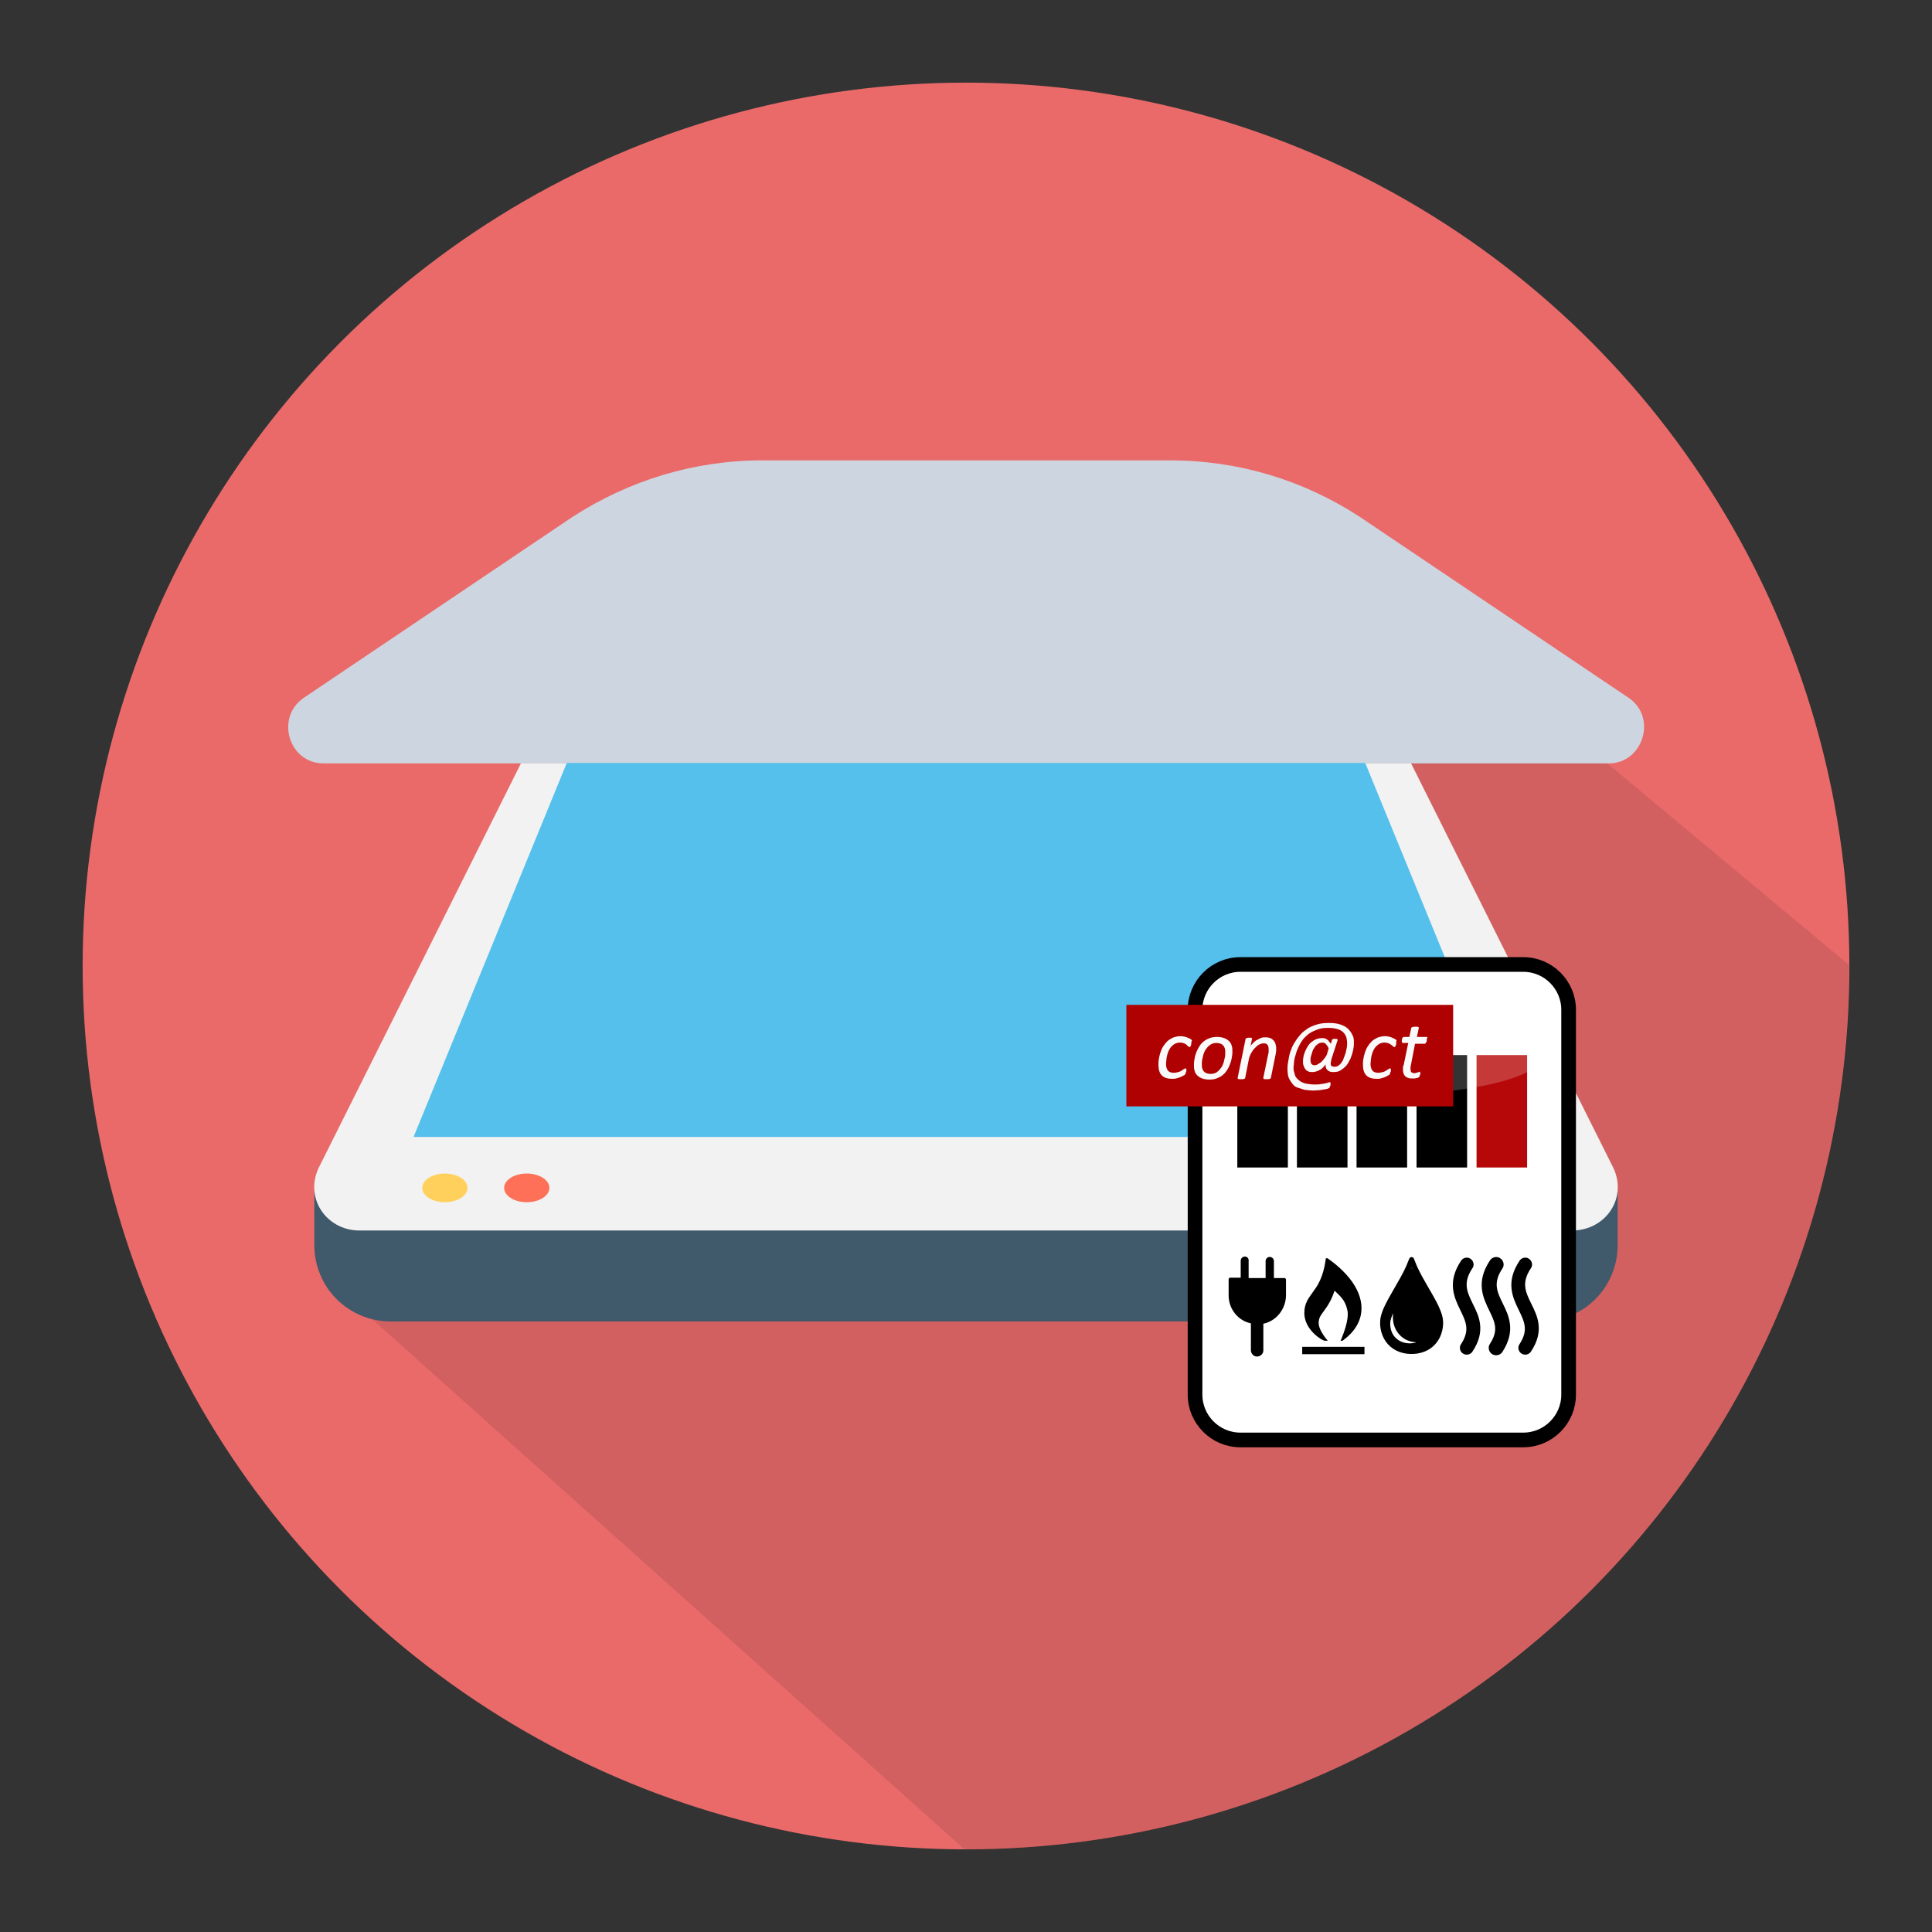 <?xml version="1.0" encoding="utf-8"?>
<!-- Generator: Adobe Illustrator 25.2.0, SVG Export Plug-In . SVG Version: 6.00 Build 0)  -->
<svg version="1.1" id="Ebene_1" xmlns="http://www.w3.org/2000/svg" xmlns:xlink="http://www.w3.org/1999/xlink" x="0px" y="0px"
	 viewBox="0 0 512 512" style="enable-background:new 0 0 512 512;" xml:space="preserve">
<rect x="0" y="0" width="512" height="512" fill="#333333" stroke="none"/>
<style type="text/css">
	.st0{fill:#EA6A6A;}
	.st1{opacity:0.1;enable-background:new    ;}
	.st2{fill:#40596B;}
	.st3{fill:#F2F2F2;}
	.st4{fill:#CDD6E0;}
	.st5{fill:#54C0EB;}
	.st6{fill:#FFD15C;}
	.st7{fill:#FF7058;}
	.st8{fill:#FFFFFF;stroke:#000000;stroke-width:3.887;stroke-miterlimit:10;}
	.st9{fill:#B60808;}
	.st10{fill:none;stroke:url(#SVGID_1_);stroke-width:1.943;stroke-miterlimit:10;}
	.st11{fill:#FFFFFF;stroke:#FFFFFF;stroke-width:3.239000e-02;stroke-miterlimit:1;}
	.st12{stroke:url(#SVGID_2_);stroke-width:0.324;stroke-miterlimit:10;}
	.st13{opacity:0.2;fill:#FFFFFF;enable-background:new    ;}
	.st14{fill:#AF0101;}
	.st15{enable-background:new    ;}
	.st16{fill:#FAFAFA;}
</style>
<circle class="st0" cx="256" cy="256" r="234.1"/>
<path class="st1" d="M188,129.4c3-3,7-4.8,11.5-4.8h127.6c5.2-0.1,9.6,2.3,12.6,5.8L490,255.7v0.3c0,129.3-104.8,234.1-234.1,234.1
	h-0.3L93.8,345.3c-3.4-3,31.8-89.3,43-120.3"/>
<title>OCR_Snap</title>
<desc>Created with Sketch.</desc>
<g>
	<path class="st2" d="M83.3,315.6v14.3c0,11.3,9,20.3,20.3,20.3h304.8c11.3,0,20.3-9,20.3-20.3v-14.3H83.3z"/>
	<path class="st3" d="M427.2,308.8l-53.3-106.6H138.1L84.8,308.8c-4.5,8.3,1.5,17.3,10.5,17.3h321.3
		C425.7,326.1,431.7,317.1,427.2,308.8z"/>
	<path class="st4" d="M431.7,185l-71.3-48c-15-9.8-32.3-15-50.3-15H202c-18,0-35.3,5.3-50.3,15l-71.3,48c-7.5,5.3-3.8,17.3,5.3,17.3
		h340.8C435.4,202.2,439.2,190.2,431.7,185z"/>
	<polygon class="st5" points="361.8,202.2 150.2,202.2 109.6,301.3 402.4,301.3 	"/>
	<ellipse class="st6" cx="117.9" cy="314.8" rx="6" ry="3.8"/>
	<ellipse class="st7" cx="139.6" cy="314.8" rx="6" ry="3.8"/>
</g>
<g>
	<path class="st8" d="M403.7,381.6h-75c-6.6,0-12-5.4-12-12v-102c0-6.6,5.4-12,12-12h75c6.6,0,12,5.4,12,12v102
		C415.7,376.2,410.3,381.6,403.7,381.6z"/>
	<rect x="327.9" y="279.6" width="13.4" height="29.8"/>
	<rect x="343.7" y="279.6" width="13.4" height="29.8"/>
	<rect x="359.5" y="279.6" width="13.4" height="29.8"/>
	<rect x="375.4" y="279.6" width="13.4" height="29.8"/>
	<rect x="391.3" y="279.6" class="st9" width="13.4" height="29.8"/>
	<path d="M329.9,333c-0.6,0-1.1,0.5-1.1,1.1v4.5H326c-0.2,0-0.4,0.2-0.4,0.4v4.3c0,3.6,2.5,6.7,5.9,7.4v7.1c0,0.9,0.7,1.7,1.6,1.7
		c0.9,0,1.7-0.7,1.7-1.6v-7.1c3.4-0.7,5.9-3.8,6-7.4v-4.3c0-0.2-0.2-0.4-0.4-0.4h-2.8v-4.5c0-0.6-0.5-1.1-1.1-1.1s-1.1,0.5-1.1,1.1
		v4.5h-4.5v-4.5C331,333.5,330.5,333,329.9,333L329.9,333z"/>
	<g>
		
			<linearGradient id="SVGID_1_" gradientUnits="userSpaceOnUse" x1="345.072" y1="156.126" x2="361.599" y2="156.126" gradientTransform="matrix(1 0 0 -1 0 514)">
			<stop  offset="0" style="stop-color:#000000"/>
			<stop  offset="1" style="stop-color:#000000"/>
		</linearGradient>
		<line class="st10" x1="345.1" y1="357.9" x2="361.6" y2="357.9"/>
		<g transform="translate(0,1280) scale(0.1,-0.1)">
			<path d="M3513.4,9462.9c-3.4-24.1-9.1-43.9-17.5-60.7c-4.5-9.1-8.6-15.4-18.3-28.7c-7.9-10.9-10.5-14.8-13.5-20.8
				c-4.7-9.3-7.2-19.2-7.5-30.1c-0.6-19.2,7.5-38.1,23.3-54.5c7.6-7.9,17.2-15.1,25.3-19.2c3.9-1.9,4.1-2,9.2-2c2.4,0,4.4,0,4.4,0.1
				s-1.5,1.9-3.4,4.1c-3.9,4.7-6,7.4-8.4,11.1c-8.8,13.3-13.2,25.5-12.3,34.8c0.5,5.3,1.5,9.2,3.6,13.5c1.7,3.5,3.3,5.9,10.4,15.6
				c5.4,7.3,8.1,11.3,11.1,16.2c6.4,10.4,12,22.5,16.1,34.8l0.8,2.4l1.9-1.7c3.4-3.1,9.1-8.7,11.6-11.3c8.5-9,13.4-16.6,16.9-26.1
				c2.1-5.7,4.1-13.6,4.5-18.5c0.3-2.6,0.1-10.7-0.3-13.6c-2-16.2-7.4-34.7-16.2-55.8c-1.1-2.6-2.1-5-2.2-5.2l-0.2-0.4h2.6h2.6
				l4,3.1c6.6,5.1,9.7,7.8,14.3,12.3c16,15.7,25.8,32.8,30,52c1.4,6.5,1.9,11.6,1.9,18.9c0,7.4-0.5,12-1.9,19.1
				c-5.3,26.9-21.6,54-47.9,80c-11,10.8-22.3,20.3-36.5,30.5l-3.6,2.6h-2.3h-2.3L3513.4,9462.9z"/>
		</g>
	</g>
	<g>
		<g transform="translate(0,511) scale(0.1,-0.1)">
			<path d="M3737.1,1777.4c-1.1-0.7-2.1-2.1-2.7-3.6c-10.1-26.1-15.2-36.1-37.7-75.1c-26.5-45.6-33.8-61.2-38-80.3
				c-1.2-5.4-1.6-17-0.8-23.7c4.5-39.6,31.2-67,70.2-72.1c23.5-3.1,47.7,2.6,64.4,15.1c17.2,12.9,28.1,32,31.1,54.7
				c2.1,15.4,0.3,27.9-6.3,44.6c-6.4,16.2-11.5,25.8-36.7,69.2c-15.8,27.3-24.7,44.7-31.1,61.9c-2.6,7.1-3.3,8.3-4.8,9.3
				C3742.2,1779,3739.4,1779,3737.1,1777.4z M3743.2,1747.4c5.6-12.6,14-28.3,29.9-55.5c22.3-38.3,28.8-51,33.8-65.9
				c2.9-8.6,3.9-14.4,3.9-22c-0.1-11.8-2.4-21.9-7.5-32.2c-8.8-17.9-23.7-29.5-44.1-34.3c-13.5-3.3-30-2.6-43,1.8
				c-16.8,5.6-29.7,16.7-37.4,31.9c-7.4,14.7-9.7,32.3-6.1,47.4c3.7,15.7,10.9,30.5,35.5,72.9c16.7,29,26.3,46.8,31.2,58.2
				c0.7,1.6,1.4,2.9,1.6,2.6C3741,1752.1,3742,1749.9,3743.2,1747.4z"/>
			<polygon points="3740.8,1752.3 3695.2,1678.9 3668.9,1624.7 3666.5,1584.2 3694.8,1538.9 3731.3,1529.1 3769.3,1531 3796.4,1550 
				3817.9,1593.1 3806.6,1638.9 3760.4,1717.4 			"/>
			<path class="st11" d="M3690.2,1626.1c-2.2-5-4.7-12.5-5.4-16.6c-1.4-7.4-0.4-18.2,2.2-26.1c8.2-24.6,33.4-37.7,61.7-32.1
				c4.5,0.9,4.8,1.6,0.7,1.7c-1,0.1-3.6,0.4-5.8,0.9c-12.8,2.5-23.4,7.8-32,16.1c-10.6,10-17.3,23.3-19.6,38.8
				c-0.8,5.8-1,13.8-0.3,18c0.2,1.5,0.4,2.7,0.3,2.8C3691.9,1629.6,3691.1,1628,3690.2,1626.1z"/>
		</g>
	</g>
	<g>
		<g>
			<g>
				<path d="M390.3,345.5c-1.5-3.1-2.7-5.5-0.1-9.4c0.6-0.8,0.3-2-0.5-2.5c-0.8-0.6-2-0.3-2.5,0.5c-3.8,5.7-1.8,9.8-0.2,13.1
					c1.5,3.1,2.6,5.3,0.2,9c-0.6,0.8-0.3,2,0.5,2.5c0.3,0.2,0.7,0.3,1,0.3c0.6,0,1.2-0.3,1.5-0.8
					C393.9,352.7,391.9,348.7,390.3,345.5z"/>
			</g>
		</g>
		<g>
			<g>
				
					<linearGradient id="SVGID_2_" gradientUnits="userSpaceOnUse" x1="392.597" y1="167.884" x2="400.198" y2="167.884" gradientTransform="matrix(1 0 0 -1 0 514)">
					<stop  offset="0" style="stop-color:#000000"/>
					<stop  offset="1" style="stop-color:#000000"/>
				</linearGradient>
				<path class="st12" d="M398.1,345.5c-1.5-3.1-2.7-5.5-0.1-9.4c0.6-0.8,0.3-2-0.5-2.5c-0.8-0.6-2-0.3-2.5,0.5
					c-3.8,5.7-1.8,9.8-0.2,13.1c1.5,3.1,2.6,5.3,0.2,9c-0.6,0.8-0.3,2,0.5,2.5c0.3,0.2,0.7,0.3,1,0.3c0.6,0,1.2-0.3,1.5-0.8
					C401.6,352.7,399.7,348.7,398.1,345.5z"/>
			</g>
		</g>
		<g>
			<g>
				<path d="M405.8,345.5c-1.5-3.1-2.7-5.5-0.1-9.4c0.6-0.8,0.3-2-0.5-2.5c-0.8-0.6-2-0.3-2.5,0.5c-3.8,5.7-1.8,9.8-0.2,13.1
					c1.5,3.1,2.6,5.3,0.2,9c-0.6,0.8-0.3,2,0.5,2.5c0.3,0.2,0.7,0.3,1,0.3c0.6,0,1.2-0.3,1.5-0.8
					C409.4,352.7,407.4,348.7,405.8,345.5z"/>
			</g>
		</g>
	</g>
	<ellipse class="st13" cx="367.7" cy="279.1" rx="41.7" ry="10.9"/>
	<rect x="298.5" y="266.3" class="st14" width="86.6" height="26.9"/>
	<g class="st15">
		<path class="st16" d="M315.7,276.3c0,0.1,0,0.3,0,0.4s-0.1,0.3-0.1,0.4c-0.1,0.1-0.1,0.2-0.2,0.3c-0.1,0.1-0.2,0.1-0.2,0.1
			c-0.1,0-0.2-0.1-0.3-0.2c-0.1-0.1-0.3-0.2-0.4-0.4c-0.2-0.1-0.4-0.3-0.7-0.4c-0.3-0.1-0.6-0.2-1.1-0.2c-0.5,0-0.9,0.1-1.3,0.3
			s-0.7,0.5-1,0.8c-0.3,0.3-0.5,0.7-0.7,1.1c-0.2,0.4-0.3,0.8-0.4,1.2c-0.1,0.4-0.2,0.8-0.2,1.2c0,0.4-0.1,0.7-0.1,1
			c0,0.8,0.2,1.4,0.5,1.8s0.9,0.6,1.5,0.6c0.5,0,0.9-0.1,1.3-0.2c0.4-0.1,0.7-0.3,0.9-0.4c0.2-0.2,0.4-0.3,0.6-0.4
			c0.2-0.1,0.3-0.2,0.4-0.2c0.1,0,0.1,0,0.1,0.1c0,0.1,0.1,0.1,0.1,0.2c0,0.1,0,0.2,0,0.3c0,0.1,0,0.3-0.1,0.4s-0.1,0.3-0.1,0.4
			c0,0.1-0.1,0.2-0.2,0.3c-0.1,0.1-0.2,0.2-0.5,0.3c-0.2,0.1-0.5,0.3-0.8,0.4c-0.3,0.1-0.6,0.2-1,0.3s-0.7,0.1-1.1,0.1
			c-1.2,0-2.1-0.3-2.7-0.9c-0.6-0.6-0.9-1.5-0.9-2.8c0-0.5,0-1,0.1-1.5c0.1-0.6,0.2-1.1,0.4-1.7c0.2-0.6,0.4-1.1,0.7-1.6
			c0.3-0.5,0.7-1,1.1-1.4s0.9-0.7,1.5-1c0.6-0.2,1.2-0.4,2-0.4c0.3,0,0.6,0,0.9,0.1c0.3,0,0.5,0.1,0.8,0.2s0.5,0.2,0.7,0.3
			c0.2,0.1,0.4,0.2,0.5,0.3s0.2,0.2,0.2,0.2S315.7,276.2,315.7,276.3z"/>
		<path class="st16" d="M326.6,278.8c0,0.6-0.1,1.1-0.2,1.7c-0.1,0.6-0.3,1.1-0.5,1.7c-0.2,0.5-0.5,1.1-0.8,1.5
			c-0.3,0.5-0.7,0.9-1.2,1.3c-0.5,0.4-1,0.6-1.5,0.8s-1.2,0.3-1.9,0.3c-0.7,0-1.4-0.1-1.9-0.3c-0.5-0.2-0.9-0.4-1.3-0.8
			c-0.3-0.3-0.6-0.7-0.7-1.2c-0.2-0.5-0.2-1-0.2-1.7c0-0.6,0.1-1.1,0.2-1.7c0.1-0.6,0.3-1.1,0.5-1.7c0.2-0.5,0.5-1,0.8-1.5
			c0.3-0.5,0.7-0.9,1.2-1.3c0.5-0.4,1-0.6,1.5-0.8s1.2-0.3,1.9-0.3c0.7,0,1.4,0.1,1.9,0.3c0.5,0.2,0.9,0.4,1.3,0.8
			c0.3,0.3,0.6,0.7,0.7,1.2C326.6,277.6,326.6,278.1,326.6,278.8z M324.7,278.9c0-0.4,0-0.7-0.1-1c-0.1-0.3-0.2-0.6-0.4-0.8
			c-0.2-0.2-0.4-0.4-0.7-0.5c-0.3-0.1-0.7-0.2-1.1-0.2c-0.5,0-0.9,0.1-1.2,0.2c-0.4,0.2-0.7,0.4-1,0.7c-0.3,0.3-0.5,0.6-0.8,1
			c-0.2,0.4-0.4,0.8-0.5,1.2c-0.1,0.4-0.2,0.9-0.3,1.3c-0.1,0.4-0.1,0.9-0.1,1.3c0,0.4,0,0.7,0.1,1c0.1,0.3,0.2,0.6,0.4,0.8
			c0.2,0.2,0.4,0.4,0.7,0.5c0.3,0.1,0.7,0.2,1.1,0.2c0.5,0,0.9-0.1,1.2-0.2s0.7-0.4,1-0.7c0.3-0.3,0.5-0.6,0.8-1
			c0.2-0.4,0.4-0.8,0.5-1.2c0.1-0.4,0.2-0.9,0.3-1.3S324.7,279.3,324.7,278.9z"/>
		<path class="st16" d="M338.2,277.6c0,0.3,0,0.5,0,0.8c0,0.3-0.1,0.5-0.1,0.8l-1.3,6.4c0,0.1,0,0.1-0.1,0.2c0,0-0.1,0.1-0.2,0.1
			c-0.1,0-0.2,0.1-0.3,0.1c-0.1,0-0.3,0-0.5,0c-0.2,0-0.3,0-0.5,0c-0.1,0-0.2,0-0.3-0.1s-0.1-0.1-0.1-0.1c0,0,0-0.1,0-0.2l1.3-6.3
			c0.1-0.2,0.1-0.5,0.1-0.7c0-0.2,0-0.4,0-0.6c0-0.5-0.1-0.8-0.3-1.1c-0.2-0.3-0.5-0.4-1-0.4c-0.4,0-0.8,0.1-1.2,0.3
			c-0.4,0.2-0.8,0.6-1.2,1c-0.4,0.4-0.7,0.9-1,1.4c-0.3,0.6-0.5,1.2-0.6,1.8l-0.9,4.6c0,0.1,0,0.1-0.1,0.2c0,0-0.1,0.1-0.2,0.1
			c-0.1,0-0.2,0.1-0.3,0.1c-0.1,0-0.3,0-0.5,0c-0.2,0-0.3,0-0.5,0c-0.1,0-0.2,0-0.3-0.1s-0.1-0.1-0.1-0.1c0,0,0-0.1,0-0.2l2.1-10.3
			c0-0.1,0-0.1,0.1-0.1s0.1-0.1,0.2-0.1s0.2-0.1,0.3-0.1s0.2,0,0.4,0c0.2,0,0.3,0,0.4,0s0.2,0,0.2,0.1c0.1,0,0.1,0.1,0.1,0.1
			c0,0,0,0.1,0,0.1l-0.4,2c0.1-0.3,0.3-0.5,0.6-0.8c0.3-0.3,0.6-0.6,0.9-0.8c0.4-0.2,0.8-0.4,1.2-0.6c0.4-0.2,0.9-0.2,1.3-0.2
			c0.5,0,0.9,0.1,1.3,0.2c0.3,0.2,0.6,0.4,0.8,0.6c0.2,0.3,0.4,0.5,0.5,0.9S338.2,277.3,338.2,277.6z"/>
		<path class="st16" d="M358.8,276.2c0,0.4,0,0.9-0.1,1.5c-0.1,0.6-0.2,1.1-0.4,1.7s-0.4,1.2-0.7,1.7c-0.3,0.6-0.6,1.1-1,1.5
			s-0.9,0.8-1.4,1.1c-0.5,0.3-1.1,0.4-1.8,0.4c-0.3,0-0.7,0-0.9-0.1c-0.3-0.1-0.5-0.2-0.7-0.4c-0.2-0.2-0.3-0.4-0.4-0.6
			c-0.1-0.3-0.1-0.5-0.1-0.9c-0.2,0.3-0.5,0.6-0.8,0.9c-0.3,0.3-0.6,0.5-0.9,0.6c-0.3,0.2-0.6,0.3-1,0.4c-0.3,0.1-0.6,0.1-0.9,0.1
			c-0.3,0-0.6,0-0.8-0.1s-0.4-0.1-0.6-0.3c-0.2-0.1-0.3-0.3-0.4-0.4c-0.1-0.2-0.2-0.3-0.3-0.5s-0.1-0.4-0.2-0.6s-0.1-0.5-0.1-0.7
			c0-0.4,0-0.8,0.1-1.3c0.1-0.5,0.2-0.9,0.4-1.4s0.4-0.9,0.7-1.4c0.3-0.5,0.6-0.9,1-1.2c0.4-0.3,0.8-0.6,1.3-0.8
			c0.5-0.2,1-0.3,1.6-0.3c0.3,0,0.5,0,0.7,0.1c0.2,0.1,0.4,0.1,0.6,0.3c0.2,0.1,0.4,0.3,0.5,0.5c0.2,0.2,0.3,0.4,0.5,0.6l0.3-1
			c0-0.1,0.1-0.2,0.2-0.2c0.1-0.1,0.3-0.1,0.6-0.1c0.3,0,0.5,0,0.6,0.1c0.1,0.1,0.1,0.1,0.1,0.2l-1.6,4.9c-0.2,0.8-0.3,1.4-0.2,1.7
			c0.1,0.4,0.5,0.5,1,0.5c0.4,0,0.7-0.1,1-0.3s0.6-0.5,0.8-0.8s0.5-0.7,0.6-1.2c0.2-0.4,0.3-0.9,0.5-1.3c0.1-0.5,0.2-0.9,0.3-1.4
			s0.1-0.9,0.1-1.3c0-0.5-0.1-1-0.2-1.5c-0.2-0.5-0.4-0.9-0.8-1.3c-0.4-0.4-0.9-0.7-1.6-0.9c-0.7-0.2-1.5-0.3-2.5-0.3
			c-1,0-1.9,0.1-2.7,0.4s-1.5,0.6-2.1,1s-1.1,0.9-1.6,1.4c-0.4,0.5-0.8,1.1-1.1,1.7c-0.3,0.6-0.6,1.2-0.8,1.8
			c-0.2,0.6-0.3,1.1-0.5,1.7c-0.1,0.5-0.2,1-0.2,1.4c0,0.4-0.1,0.8-0.1,1c0,0.4,0,0.8,0.1,1.1c0.1,0.4,0.2,0.7,0.3,1.1
			c0.1,0.3,0.4,0.7,0.6,0.9c0.3,0.3,0.6,0.5,1,0.8c0.4,0.2,0.9,0.4,1.5,0.5c0.6,0.1,1.3,0.2,2.1,0.2c0.6,0,1.1,0,1.6-0.1
			c0.5-0.1,0.9-0.1,1.2-0.2s0.6-0.1,0.8-0.2s0.3-0.1,0.4-0.1c0.1,0,0.1,0,0.2,0.1c0,0.1,0,0.1,0,0.3c0,0.1,0,0.2,0,0.3
			c0,0.1,0,0.2-0.1,0.3s-0.1,0.2-0.1,0.3c0,0.1-0.1,0.2-0.1,0.2c-0.1,0.1-0.2,0.1-0.4,0.2c-0.2,0.1-0.5,0.1-0.9,0.2
			c-0.4,0.1-0.8,0.1-1.3,0.2c-0.5,0-1,0.1-1.5,0.1c-0.9,0-1.8-0.1-2.5-0.2c-0.7-0.2-1.3-0.4-1.9-0.6s-1-0.6-1.3-1s-0.6-0.8-0.8-1.2
			c-0.2-0.4-0.4-0.9-0.4-1.4c-0.1-0.5-0.1-1-0.1-1.5c0-0.3,0-0.8,0.1-1.3s0.2-1.1,0.3-1.7c0.1-0.6,0.3-1.3,0.6-2
			c0.2-0.7,0.6-1.4,1-2c0.4-0.7,0.9-1.3,1.4-1.9c0.5-0.6,1.2-1.1,1.9-1.6s1.6-0.8,2.5-1.1s2-0.4,3.2-0.4c1.2,0,2.1,0.1,3,0.4
			c0.8,0.3,1.5,0.6,2,1.1c0.5,0.5,0.9,1,1.2,1.7C358.7,274.7,358.8,275.4,358.8,276.2z M352.1,277.8c-0.2-0.5-0.5-0.8-0.7-1.1
			c-0.3-0.3-0.6-0.4-1-0.4c-0.3,0-0.7,0.1-0.9,0.2c-0.3,0.2-0.5,0.4-0.8,0.6c-0.2,0.3-0.4,0.6-0.6,0.9s-0.3,0.7-0.4,1
			c-0.1,0.3-0.2,0.7-0.3,1c-0.1,0.3-0.1,0.6-0.1,0.9c0,0.5,0.1,0.9,0.3,1.1c0.2,0.2,0.5,0.3,0.8,0.3c0.3,0,0.6-0.1,0.9-0.3
			c0.3-0.2,0.7-0.4,1-0.7c0.3-0.3,0.6-0.7,0.9-1.1s0.5-0.8,0.6-1.3L352.1,277.8z"/>
		<path class="st16" d="M370,276.3c0,0.1,0,0.3,0,0.4c0,0.1-0.1,0.3-0.1,0.4c-0.1,0.1-0.1,0.2-0.2,0.3c-0.1,0.1-0.2,0.1-0.2,0.1
			c-0.1,0-0.2-0.1-0.3-0.2c-0.1-0.1-0.3-0.2-0.5-0.4c-0.2-0.1-0.4-0.3-0.7-0.4c-0.3-0.1-0.6-0.2-1.1-0.2c-0.5,0-0.9,0.1-1.3,0.3
			c-0.4,0.2-0.7,0.5-1,0.8c-0.3,0.3-0.5,0.7-0.7,1.1s-0.3,0.8-0.4,1.2c-0.1,0.4-0.2,0.8-0.2,1.2c0,0.4-0.1,0.7-0.1,1
			c0,0.8,0.2,1.4,0.5,1.8c0.3,0.4,0.9,0.6,1.5,0.6c0.5,0,0.9-0.1,1.3-0.2c0.4-0.1,0.7-0.3,0.9-0.4c0.2-0.2,0.5-0.3,0.6-0.4
			c0.2-0.1,0.3-0.2,0.4-0.2c0.1,0,0.1,0,0.1,0.1c0,0.1,0.1,0.1,0.1,0.2c0,0.1,0,0.2,0,0.3c0,0.1,0,0.3-0.1,0.4s-0.1,0.3-0.1,0.4
			c0,0.1-0.1,0.2-0.2,0.3c-0.1,0.1-0.3,0.2-0.5,0.3s-0.5,0.3-0.8,0.4c-0.3,0.1-0.6,0.2-1,0.3c-0.3,0.1-0.7,0.1-1.1,0.1
			c-1.2,0-2.1-0.3-2.7-0.9c-0.6-0.6-0.9-1.5-0.9-2.8c0-0.5,0-1,0.1-1.5c0.1-0.6,0.2-1.1,0.4-1.7c0.2-0.6,0.4-1.1,0.7-1.6
			c0.3-0.5,0.7-1,1.1-1.4c0.4-0.4,0.9-0.7,1.5-1c0.6-0.2,1.2-0.4,2-0.4c0.3,0,0.6,0,0.9,0.1c0.3,0,0.5,0.1,0.8,0.2
			c0.2,0.1,0.5,0.2,0.7,0.3c0.2,0.1,0.4,0.2,0.5,0.3c0.1,0.1,0.2,0.2,0.2,0.2C370,276.1,370,276.2,370,276.3z"/>
		<path class="st16" d="M378.1,275.5c0,0.1,0,0.1,0,0.2s0,0.2,0,0.2c0,0.1-0.1,0.2-0.1,0.2c0,0.1-0.1,0.2-0.1,0.2
			c0,0.1-0.1,0.1-0.1,0.2c-0.1,0-0.1,0.1-0.2,0.1h-2.6l-1.1,5.7c0,0.2-0.1,0.3-0.1,0.5s0,0.4,0,0.5c0,0.4,0.1,0.7,0.2,0.8
			c0.2,0.2,0.4,0.3,0.8,0.3c0.2,0,0.4,0,0.5-0.1c0.2,0,0.3-0.1,0.4-0.1c0.1,0,0.2-0.1,0.3-0.1c0.1,0,0.2-0.1,0.2-0.1
			c0.1,0,0.1,0,0.1,0.1s0.1,0.1,0.1,0.2c0,0.1,0,0.2,0,0.3c0,0.1,0,0.2-0.1,0.3s-0.1,0.2-0.1,0.3s-0.1,0.2-0.1,0.2
			c-0.1,0.1-0.2,0.1-0.3,0.2c-0.1,0.1-0.3,0.1-0.4,0.1c-0.2,0-0.3,0.1-0.5,0.1c-0.2,0-0.4,0-0.5,0c-0.4,0-0.8,0-1.1-0.1
			c-0.3-0.1-0.6-0.2-0.8-0.4c-0.2-0.2-0.4-0.4-0.5-0.7c-0.1-0.3-0.2-0.6-0.2-1.1c0-0.1,0-0.2,0-0.3c0-0.1,0-0.2,0-0.3
			c0-0.1,0-0.2,0.1-0.4c0-0.1,0-0.2,0.1-0.3l1.2-5.8h-1.4c-0.1,0-0.1,0-0.2-0.1c0,0-0.1-0.1-0.1-0.3c0-0.1,0-0.2,0-0.4
			c0-0.1,0.1-0.3,0.1-0.4c0-0.1,0.1-0.2,0.2-0.3c0.1-0.1,0.2-0.1,0.3-0.1h1.4l0.5-2.4c0-0.1,0-0.1,0.1-0.1c0,0,0.1-0.1,0.2-0.1
			s0.2-0.1,0.3-0.1c0.1,0,0.3,0,0.5,0c0.2,0,0.3,0,0.5,0c0.1,0,0.2,0,0.3,0.1s0.1,0.1,0.1,0.1s0,0.1,0,0.1l-0.5,2.4h2.6
			c0.1,0,0.2,0,0.2,0.1C378.1,275.3,378.1,275.4,378.1,275.5z"/>
	</g>
</g>
</svg>
